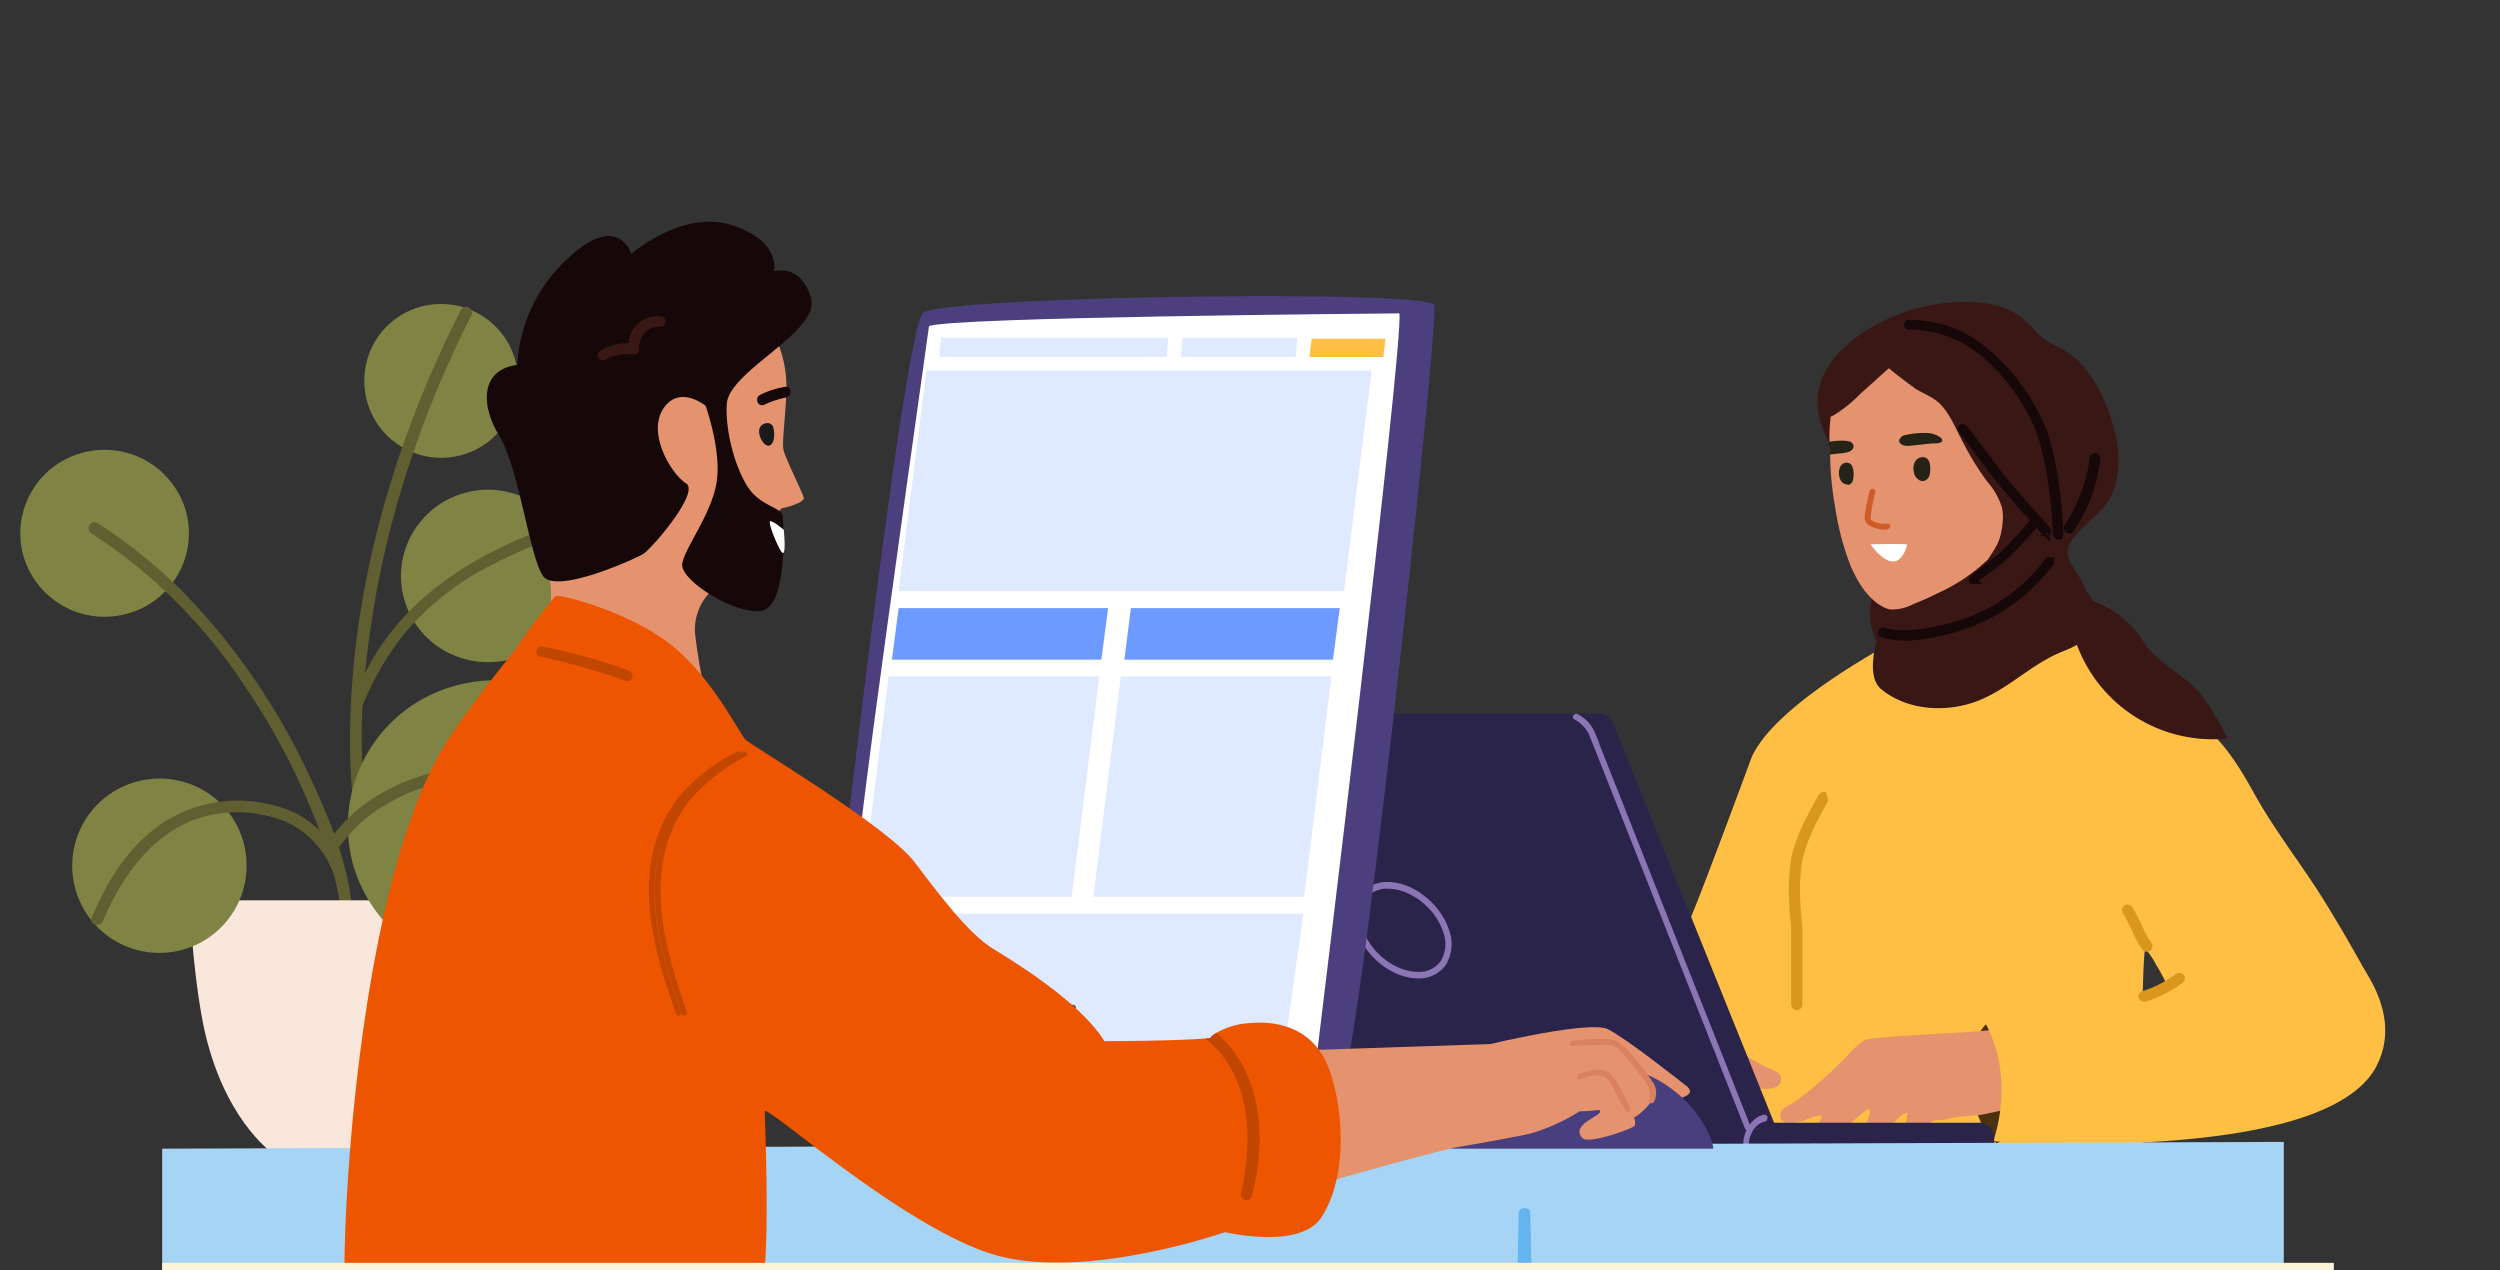 <svg id="Layer_1" data-name="Layer 1" xmlns="http://www.w3.org/2000/svg" viewBox="0 0 370 188"><rect x="0" y="0" width="370" height="188" fill="#333333" stroke="none"/><defs><clipPath id="clip-path"><path style="fill:none" d="M0 0h370v188H0z"/></clipPath><style>.cls-3{fill:#7f8444}.cls-4{fill:#605f31}.cls-6{fill:#ffbf44}.cls-8{fill:#e5936f}.cls-9{fill:#d9981c;fill-rule:evenodd}.cls-10{fill:#2b244a}.cls-11{fill:#8c75b5}.cls-13{fill:#fff}.cls-14{fill:#dfe9ff}.cls-15{fill:#6d9aff}.cls-16{fill:#a5d4f5}.cls-18{fill:#4d4d4d}.cls-20{fill:#da8260}.cls-21,.cls-32{fill:#160808}.cls-23{fill:#391715}.cls-25{fill:#c14600}.cls-30{fill:#252316}.cls-32{stroke:#160808;stroke-miterlimit:10}</style></defs><g style="clip-path:url(#clip-path)"><path class="cls-3" d="M27.53 75.72a12.32 12.32 0 0 1-8.8 15.13 12.5 12.5 0 0 1-15.3-8.71A12.34 12.34 0 0 1 12.24 67a12.5 12.5 0 0 1 15.29 8.72ZM84.72 88.46A12.9 12.9 0 0 1 69 97.59 12.73 12.73 0 0 1 59.76 82a12.91 12.91 0 0 1 15.72-9.1 12.73 12.73 0 0 1 9.24 15.56ZM53.93 55.9A11.38 11.38 0 1 0 65.65 45a11.32 11.32 0 0 0-11.72 10.9Z"/><path class="cls-4" d="M13.51 78.92A77.63 77.63 0 0 1 36.2 101.5a100.24 100.24 0 0 1 11.73 23.18 46.7 46.7 0 0 1 2.31 8.68c.14 1.11 1.85.64 1.7-.46-.89-6.4-3.61-12.72-6.36-18.51a97.81 97.81 0 0 0-16.8-25 72.78 72.78 0 0 0-14.37-11.97c-.96-.61-1.84.9-.9 1.5Z"/><path d="M74.19 133.25c-.49 7.79-1.36 16.07-2.78 21.26-3.33 12.22-10 16.49-10 16.49H40.77s-6.68-4.27-10-16.49c-1.45-5.19-2.29-13.51-2.77-21.26Z" style="fill:#fae7dc"/><path class="cls-3" d="M36.49 128a12.9 12.9 0 1 1-12.89-12.77A12.82 12.82 0 0 1 36.49 128Z"/><path class="cls-4" d="M15.25 136.29c2.85-6.75 7.59-13.45 15.07-15.46a19 19 0 0 1 12.2.89 13.48 13.48 0 0 1 7.15 8.57c.32 1.07 2 .62 1.69-.47a15.3 15.3 0 0 0-7.36-9.35 19.09 19.09 0 0 0-5.23-1.66 20.21 20.21 0 0 0-16.56 4.39c-4 3.33-6.66 7.92-8.64 12.62-.45 1.04 1.25 1.49 1.68.47ZM68.23 45.83c-9.93 19.53-16.36 41.5-16.42 63.48a77.09 77.09 0 0 0 .83 12.14c.16 1.11 1.87.64 1.7-.46a90.69 90.69 0 0 1-.08-23.51 141.79 141.79 0 0 1 7.13-31.14 154.12 154.12 0 0 1 8.37-19.63c.51-1-1.01-1.88-1.53-.88Z"/><path class="cls-4" d="M53.68 104.39a41.88 41.88 0 0 1 6.21-10.66 40.92 40.92 0 0 1 11.93-9.62 74 74 0 0 1 11-4.79c1.06-.37.59-2.06-.48-1.68-10.88 3.83-21.16 9.68-27.12 19.79a55.17 55.17 0 0 0-3.2 6.5c-.48 1.07 1.23 1.49 1.66.46Z"/><path class="cls-3" d="M94.24 116.62A21.49 21.49 0 0 1 78.9 143a21.8 21.8 0 0 1-26.68-15.18 21.5 21.5 0 0 1 15.35-26.38 21.78 21.78 0 0 1 26.67 15.18Z"/><path class="cls-4" d="M50.25 125.33a21.06 21.06 0 0 1 6.86-6.24 26.51 26.51 0 0 1 9.63-3.49 27.62 27.62 0 0 1 18.51 3.76 34.53 34.53 0 0 1 8 6.62c.76.83 2-.41 1.24-1.24a34.05 34.05 0 0 0-16.69-10.36 28.66 28.66 0 0 0-20.8 2.73 23.21 23.21 0 0 0-8.3 7.34c-.58.96.96 1.84 1.55.88Z"/><path class="cls-6" d="m280.63 94.78-2.1 7.28-12.09 59-28 11.53s2.23-12.09 2.54-14.09a25.41 25.41 0 0 0 .27-4.86c-.12-3-1.73-6.11-.19-9.05a9.85 9.85 0 0 1 2.9-3l5.64-4.44c.57-.45 9.64-25.07 9.64-25.07a9 9 0 0 1 .41-.82 11.78 11.78 0 0 1 .67-1.08c4.96-7.29 19.52-15 20.31-15.4Z"/><path class="cls-6" d="M345.11 153.72a5.18 5.18 0 0 0 .52-1.57 6.51 6.51 0 0 0-.34-2.73 33.79 33.79 0 0 0-2.67-6.6c-1-1.82 4 8 3.73 5.92-.3-2.24 3.82-2.46 3.87-4.73-2.45-4.43-5.43-9.53-7.6-12.83-2.87-4.35-6.1-8.63-8.67-13.16-2-3.59-4.13-7.35-7.32-10.13-8.47-7.39-21.39-14.31-21.83-14.74 0 0 .43-1.76-.46-2.63a4.93 4.93 0 0 1-1.41-1.81 3.9 3.9 0 0 1 0-1.79c0-.11 0-.22.06-.34.59-3-3.13-3.49-3.13-3.49a42.44 42.44 0 0 0-13.72 2.31s-6 .53-5.53 3.15c.31 1.78.79.92-.63 2.6-1.06 1.26-1.31 2.83-.22 3.9l-1.06 1.82c-2.19 3.75-4.82 7.62-5.67 11.84-1.21 6-4.67 11.12-7.14 16.58-1.06 2.34-2 4.88-1.64 7.42.28 2.11 1.38 4 1.82 6.1a13.79 13.79 0 0 1-.93 7.75 57.12 57.12 0 0 1-3.65 7c-2.65 4.73-9.14 21.25-11 26.34 1.29-.85 7.73-.85 12.51-.85 4.51 0 13.67 1.6 17.79 3.72 7.56 3.88 7.58 8.41 12 10.57s11.95-2.29 11.95-2.29 13.74-7.87 12.78-15.76-.44-35.31 0-34.88a13.34 13.34 0 0 1 1.59 2.38 25.23 25.23 0 0 1 1.83 3.54 26.3 26.3 0 0 1 2 7.69 1.18 1.18 0 0 0 .16.58 1.26 1.26 0 0 0 .47.39c-2.16-9.22.45-5.58 3.11-2 1.82 2.47 4.11 4.93 5.59 7.62.76 1.38.61 3.83 2.19 4.65 3.22 1.67 9.41-9.1 10.65-11.54Z"/><path d="M291.84 160.06c0-2.82.22-6.8 2.11-8.48 5.67 2.6 6.63 14.06 1.59 17.71-2.09-1.6-3.64-5.29-3.7-9.23Z" style="fill:#4a320f"/><path class="cls-8" d="M308.32 156.64c-.34-1.57-10.59-4.59-12.77-4.29-4.71.64-18.52.94-19.66 1.62a13.14 13.14 0 0 0-2.58 2.36 63.08 63.08 0 0 1-5.23 4.85c-.77.62-1.55 1.22-2.35 1.8-.63.47-1.64.82-2.1 1.47a1.2 1.2 0 0 0 .21 1.48.87.87 0 0 0 .59.23 6.3 6.3 0 0 0 2.72-.4c.43-.15.84-.33 1.26-.48a7.2 7.2 0 0 1 1.23-.22 1.86 1.86 0 0 1-.55 1.13 5.74 5.74 0 0 0-1 2.14c-.36 1.47 1 1.28 2 .88a8.77 8.77 0 0 0 2.23-1.36 26.49 26.49 0 0 1 3.93-3.55.66.66 0 0 1 .34-.12c.59 0-.64 2.75-.72 2.95a3.44 3.44 0 0 0-.21 2.14 1 1 0 0 0 .17.33 1 1 0 0 0 1.07.05 4.76 4.76 0 0 0 1.9-1.65c1.05-1.13 2-2.86 3.5-3.34-.13.89-.25 1.78-.39 2.67s-.12 1.78.89 1.78a1.62 1.62 0 0 0 1-.4 10.09 10.09 0 0 0 1.63-2.3c.58-.87 2-.5 3-.83a11 11 0 0 1 2.23-.36c.66-.08 1.35-.09 2-.16 1.28-.13 3.46-.76 4.74-.9.38-.16 11.44-5.11 10.92-7.52Z"/><path class="cls-6" d="M293.9 151.53c22.82-1.44 51.29-13.46 51.29-13.46s11.67 9.89 6.51 19.76C344 172.54 295 168.9 295 168.9s3.4-8.9-1.1-17.37Z"/><path class="cls-9" d="M323.2 144.32a.83.83 0 0 0-1.16-.16 17.28 17.28 0 0 1-5 2.55.82.82 0 0 0-.51 1 .83.83 0 0 0 1.06.5h.05a18.76 18.76 0 0 0 5.43-2.78.81.81 0 0 0 .13-1.11ZM314.44 134a.8.8 0 0 0-.27 1.12 23.45 23.45 0 0 1 1.37 2.64.83.83 0 0 0 .07.13 15.51 15.51 0 0 0 1.45 2.62.83.83 0 0 0 1.15.2.8.8 0 0 0 .2-1.14 14.49 14.49 0 0 1-1.3-2.36 1 1 0 0 0-.07-.15 24.17 24.17 0 0 0-1.46-2.79.83.83 0 0 0-1.14-.27ZM270.31 117.33a.85.85 0 0 0-1.14.28l.71.43-.71-.43v.05l-.11.18-.38.65c-.31.56-.74 1.34-1.19 2.24a27.57 27.57 0 0 0-2.34 6 30 30 0 0 0-.33 7c0 1.1.13 2.07.2 2.76 0 .35.06.63.08.82s0 .18 0 .23v11.23a.83.83 0 0 0 1.65 0V137.25c0-.1-.05-.45-.08-.79-.07-.68-.15-1.62-.2-2.69a28 28 0 0 1 .3-6.61 26.2 26.2 0 0 1 2.2-5.67c.44-.86.85-1.62 1.16-2.16.15-.27.28-.48.36-.63l.1-.17"/><path class="cls-8" d="M244.58 148.28a2.24 2.24 0 0 1 1.1-.86 4.75 4.75 0 0 1 1.91-.24c2.35 0 4.92.7 6.18 2.65a15.06 15.06 0 0 1 1 2 12.09 12.09 0 0 0 5.11 5.29c.54.32 1.1.62 1.67.89a9.3 9.3 0 0 1 1.56.74 1.21 1.21 0 0 1-.33 2.15 3 3 0 0 1-.74.21 5.2 5.2 0 0 1-2.25-.18c-.49-.14-1.62-.87-2.06-.71a5.85 5.85 0 0 0 .92 1.69 29.19 29.19 0 0 1 1.89 3.95c.48 1.16 1.09 2.8.48 4-.82 1.64-2.09-.24-2.55-1.24a9.7 9.7 0 0 0-3.54-4.47c-.49.68.39 2.51.62 3.29a23.9 23.9 0 0 1 1 5c.1 1.6-1 2.57-2.52 1.82-.87-.43-.92-.95-2-.53s-2.24 2.55-3.48 1.75c-1-.65-.83-3.31-.94-4.33q-.32-2.83-.66-5.66c0-5.09-1.41-10.42-2.48-15.35a3.28 3.28 0 0 1-.09-1.39 2.43 2.43 0 0 1 .2-.47Z"/><path class="cls-10" d="M163 105.64h73.71a2.12 2.12 0 0 1 2 1.33L264 169.72h-78.32l-24.63-61.16a2.12 2.12 0 0 1 1.95-2.92Z"/><path class="cls-10" d="M243.58 166.16H293a2.17 2.17 0 0 1 2.14 2.19v1.37h-51.56Z"/><path class="cls-11" d="M258.25 167q-4.65-11.76-9.32-23.54-4.91-12.42-9.82-24.83c-.84-2.11-1.67-4.23-2.51-6.34-.39-1-.8-2-1.2-3a4.87 4.87 0 0 0-2.38-2.81c-.52-.25-.06-1 .46-.79a5.39 5.39 0 0 1 2.28 2.16 20.61 20.61 0 0 1 1.09 2.66c.76 1.9 1.51 3.81 2.27 5.72q2.4 6.08 4.81 12.15 5 12.72 10.06 25.44l5.13 13c.22.53-.65.77-.87.18Z"/><path class="cls-11" d="M261.24 166a2.77 2.77 0 0 0-.49.15 1.49 1.49 0 0 0-.41.22 3 3 0 0 0-.79.77l-.17.24a.21.21 0 0 1 0 .06l-.08.14a3.43 3.43 0 0 0-.25.55 3.66 3.66 0 0 0-.15.51c0 .09 0 .2-.05.3a.17.17 0 0 1 0 .07c0-.05 0-.05 0 0v.17c0 .29-.18.54-.42.54a.5.5 0 0 1-.42-.54c.08-2 1.46-3.91 3.06-4.2a.44.44 0 0 1 .52.37c0 .26-.12.65-.35.65ZM205.41 131.53c3.32 0 7 2.83 8.14 6.31a4.94 4.94 0 0 1-.32 4.4 3.94 3.94 0 0 1-3.38 1.6c-3.33 0-7-2.83-8.14-6.31a4.94 4.94 0 0 1 .31-4.4 3.94 3.94 0 0 1 3.39-1.6Zm4.44 13.27a4.79 4.79 0 0 0 4.13-2 6 6 0 0 0 .44-5.26c-1.29-3.84-5.33-7-9-7a4.81 4.81 0 0 0-4.14 2 6 6 0 0 0-.43 5.26c1.27 3.88 5.31 7 9 7Z"/><path d="M121.62 155.11s11.89-106.39 15-108.82 74.79-3.5 75.63-1.14-11.35 113.11-13.34 113.53-77.63.78-77.64-.4a21 21 0 0 1 .35-3.17Z" style="fill:#4b3f7e"/><path class="cls-13" d="M137.49 48.27s-6.34 45.15-8.22 59.43c-2.58 19.73-6.07 47.9-4.91 48.15 3.28.71 70.51.53 70.51.53s13-106.31 12.23-110c-4.75.04-66.67.56-69.61 1.89Z"/><path class="cls-14" d="M137.11 54.86H203l-4.08 32.62H133ZM127 135.22h65.91l-3 21.21H124ZM131.52 100.11h31.17l-4.08 32.61h-31.16ZM165.89 100.11h31.16L193 132.72h-31.18Z"/><path class="cls-15" d="M133 90h31l-1 7.63h-31ZM167.37 90h30.91l-1 7.63h-30.87Z"/><path class="cls-14" d="M139.28 50h33.64l-.24 2.83H139Z"/><path class="cls-6" d="M194.12 50.14h10.93l-.31 2.7H193.8Z"/><path class="cls-14" d="M175 50h17l-.24 2.83h-17Z"/><path class="cls-16" d="M239.67 181.54h-6.13c0 .21-.08 12.21-.14 29.37 1.57-.42 5-1.36 6.13-1.8.04-9.62.09-18.91.14-27.57Z"/><path class="cls-16" d="M338 201v-32l-314 1v31Z"/><path d="M226.48 179.44c0-.86-1.7-.86-1.71 0 0 2.13-.44 13.17.1 15.27.15.58 1.36.58 1.51 0 .55-2.1.12-13.14.1-15.27Z" style="fill:#64b5ee"/><path class="cls-18" d="M135.35 136.19a.61.61 0 0 0 .56-.51.42.42 0 0 0-.42-.52h-2.07a.6.6 0 0 0-.58.51.43.43 0 0 0 .43.52ZM134.43 143a.6.6 0 0 0 .57-.51.42.42 0 0 0-.42-.52h-2.08a.62.62 0 0 0-.57.52.43.43 0 0 0 .43.52h2.06l.01-.01ZM158.66 149.74a.62.62 0 0 0 .57-.51.43.43 0 0 0-.42-.52h-15.78a.6.6 0 0 0-.58.51.43.43 0 0 0 .43.52h15.78ZM133.29 149.72a.62.62 0 0 0 .57-.52.43.43 0 0 0-.42-.52h-1.85a.61.61 0 0 0-.58.52.44.44 0 0 0 .43.53Z"/><path class="cls-8" d="m193.8 155.41 26.77-.89s14.72-3.53 17.4-2.2 10.82 7.78 11.6 8.39c2.23 1.77-3.12 2.21-3.12 2.21l-17.85 6.18s-9.81.44-11.6.44-21.86 5.75-21.86 5.75Z"/><path d="M253.57 170c-.11-2-4-10.63-14.7-12.4-11.05-1.82-22.2 10-24.1 12.4Z" style="fill:#4a3f7e"/><path class="cls-8" d="M232 154.31s6.24 0 7.14.44 5.35 5.3 5.79 6.62-2.68 4-3.12 4c0 0 .44.88 0 1.32s-6.69 2.66-7.58 1.77-.45-1.77.89-2.65 2-1.11 1.56-1.55a24.58 24.58 0 0 1-2.91.22 28.36 28.36 0 0 1-7.36 3.31c-3.36.75-12 2.21-12 2.21l5.81-9.27Z"/><path class="cls-20" d="M241.32 163.94c-.94-1.57-1.56-3.52-2.84-4.87s-3.25-.63-4.76-.08c-.47.17-.27.92.21.75a8.54 8.54 0 0 1 2.53-.58c1.17 0 1.7.77 2.22 1.7a20.38 20.38 0 0 0 2 3.57c.32.36.86-.1.64-.49Z"/><path class="cls-20" d="M244.51 160a39.68 39.68 0 0 0-3.16-4.05c-.94-1.09-1.71-2-3.22-2.16a29.53 29.53 0 0 0-5.48.27c-.46.05-.49.74 0 .73 1.31 0 2.61-.12 3.92-.15a7.06 7.06 0 0 1 2 .1 3.69 3.69 0 0 1 1.76 1.36c.88 1 1.72 2 2.51 3.1s1.72 2.09 1.18 3.57c-.16.44.54.72.76.32a2.87 2.87 0 0 0-.27-3.09Z"/><path class="cls-8" d="M115.18 50.9a17.26 17.26 0 0 1 1.17 5.18c.24 3.11-.69 9.19-.4 10.49s2.76 6.18 3 7.05-3.29 1.63-3.29 1.63L104.77 88a7.85 7.85 0 0 0-1.89 5.85 76.32 76.32 0 0 0 1.31 7.86L79.8 94.89a14.31 14.31 0 0 0 1.36-10.25c-1.36-6-3-21.51-3-21.51l24.39-13.52Z"/><path class="cls-21" d="M104.43 60.06s-3.92-3.22-6.29.47 1.25 9.68 3.39 11-5.14 9.75-6.35 10.47-12.82 6-14.8 3.26-3.58-16-6.48-20.75-2.66-9.84 2.66-10.51A23 23 0 0 1 84 38.29c7.54-7.09 9.43-.72 9.43-.72s7.65-6.66 15-4.21 6.1 6.81 6.1 6.81 3.9-1.29 5.47 3.83-12.2 10.83-12.44 15.85 1.9 11.13 3.87 13.18c1.78 1.87 4.15 2.25 4.35 3.12.29 1.29.82 13.84-3.2 14.28s-12-4.61-11.61-7 4.3-7.29 5.08-12-1.62-11.37-1.62-11.37Z"/><path class="cls-13" d="M116 78.41s.34 3.35-.1 3.44-2.35-4.61-1.91-4.7 2.01 1.26 2.01 1.26Z"/><path d="M113.06 65.6a.94.94 0 0 0 .67.36c.41 0 .66-.47.77-.86a4 4 0 0 0 0-1.61 1.23 1.23 0 0 0-.21-.56 1 1 0 0 0-1-.28c-1.4.35-1.03 2.08-.23 2.95Z" style="fill:#1a1a1a"/><path class="cls-21" d="M116.16 57.26a12.65 12.65 0 0 0-3.66 1.18c-.9.44-.32 1.9.6 1.46a14.34 14.34 0 0 1 3.26-1.08c.98-.22.82-1.72-.2-1.56Z"/><path class="cls-23" d="M97.77 46.81a4.33 4.33 0 0 0-4.75 4 7.71 7.71 0 0 0-4.18 1.1.75.75 0 0 0 .73 1.32 7 7 0 0 1 4.21-.75.8.8 0 0 0 .84-.79 3 3 0 0 1 3.1-3.36.74.74 0 0 0 .05-1.52Z"/><path d="M181.3 182.36s11.16 2.65 14.28-2.21c4.19-6.52 3.11-17.23.88-22.53s-7.14-6.63-11.6-6.19a11.05 11.05 0 0 0-4.85 1.44 3.35 3.35 0 0 0-.94.77l-.69.06c-5.15.39-14.93.39-14.93.39-3.52-5.66-12.67-11.32-16.35-13.6l-.16-.1c-3.56-2.21-7.58-7.51-11.6-12.81s-24.09-17.22-25-18.11a.58.58 0 0 1-.12-.14c-.35-.45-1-1.57-1.9-3-1.93-3.12-5.06-7.8-9.13-11-6.25-4.86-16.51-7.51-17-7.07s-4.91 6.19-5.35 7.07c-.35.68-6.1 7.4-10.5 14.14-14.25 21.82-16.4 80.41-15 85.45 9.38 33.2 42.49-16.37 61.29-4.06l.09-.33c1.34-4.41.45-26.06.45-26.06.45-.89 19.85 16.57 33.24 21s34.89-3.11 34.89-3.11Z" style="fill:#ed5500"/><path class="cls-25" d="M109.12 111.24a26.86 26.86 0 0 0-8.42 6.45 20.21 20.21 0 0 0-4.26 9.44c-1.39 7.84 1.08 15.58 3.6 22.92.16.47.91.27.75-.2-2.41-7.09-4.82-14.57-3.59-22.13a19.57 19.57 0 0 1 4.11-9.42 28 28 0 0 1 8.22-6.37c.47-.25.05-.93-.41-.69Z"/><path class="cls-25" d="M110 111.24a26.82 26.82 0 0 0-8.41 6.45 20.11 20.11 0 0 0-4.26 9.44c-1.4 7.84 1.07 15.58 3.59 22.92.16.47.91.27.75-.2-2.4-7.09-4.82-14.57-3.58-22.13a19.57 19.57 0 0 1 4.11-9.42 27.92 27.92 0 0 1 8.21-6.37c.45-.25.03-.93-.41-.69ZM92.94 99.61a88.62 88.62 0 0 0-12.68-3.53c-.5-.11-.7.64-.21.74a103.31 103.31 0 0 1 12.68 3.57c.49.18.7-.61.21-.78Z"/><path d="M79.41 96.27a.79.79 0 0 1 .93-.58l-.08.38.08-.38a89.34 89.34 0 0 1 12.73 3.55l-.13.36.13-.36a.81.81 0 0 1 .51 1 .83.83 0 0 1-.33.46.76.76 0 0 1-.66.06l.12-.36-.13.36A103.64 103.64 0 0 0 80 97.19l.08-.38-.08.38a.71.71 0 0 1-.51-.37.76.76 0 0 1-.08-.55Zm1.48.33A87.39 87.39 0 0 1 92.8 100a105.49 105.49 0 0 0-11.91-3.4Z" style="fill:#c14600;fill-rule:evenodd"/><path class="cls-25" d="M185.27 177a.82.82 0 0 1-1.59-.43c1.77-8 1.57-17.42-5.29-22.86l.69-.06a3.49 3.49 0 0 1 .93-.76c6.84 5.77 7.5 15.8 5.26 24.11Z"/><path style="fill:#fdf5d7" d="M24 186.9h321.41v1.11H24z"/><path d="M279.75 87c-.53 3.27.12 6.19.58 9.46 0 .11 0 .11.13.2s.13.1.25.2.12.1.23.09c3.36 1.4 7.95.9 11.44.42a34.07 34.07 0 0 0 10.78-2.72.3.3 0 0 0 .23.08h.32a.24.24 0 0 0 .2-.24.37.37 0 0 0 .07-.34.41.41 0 0 0 .08-.34.42.42 0 0 0-.15-.32A35 35 0 0 0 300.78 82a.39.39 0 0 0-.13-.21.34.34 0 0 0-.23-.09h-.33a.23.23 0 0 0-.19.24 33.61 33.61 0 0 1-18.77 2.48c-.67 0-.94.54-1 1.21a1.5 1.5 0 0 0-.38 1.37Z" style="fill:#008b85"/><path d="M280.83 97a16.42 16.42 0 0 0 10 1.46c3.48-.49 8-1.32 11-3.3.41-.27-.1-.88-.4-.62-2.9 1.86-7.35 2.68-10.73 3.15a16.05 16.05 0 0 1-9.67-1.38c-.3-.24-.68.36-.2.69Z" style="fill:#0a635f"/><path class="cls-23" d="M302.41 83.65c1.06 2.65 3.53 4 6 5.22a2.1 2.1 0 0 1 .58.27 2.5 2.5 0 0 0-2.18 1.34c-.54 1.17-.15 2.67.2 3.85a21.43 21.43 0 0 0 22.31 15c.22 0 .31-.25.17-.46-1.5-2.6-2.79-5.34-5-7.43-2.44-2.17-5.37-3.62-7.22-6.41a14.45 14.45 0 0 0-6.59-5.7c-3-1.33-6.49-2.62-7.84-5.9-.05-.37-.58-.09-.43.22Z"/><path class="cls-23" d="M276.23 72.88a26.21 26.21 0 0 1-4.47-5.5c-1.74-2.8-3.19-6-2.66-9.23.49-3.59 3.18-6.43 6-8.51a27.41 27.41 0 0 1 16-4.94c3 0 6.27.65 8.48 2.63 1.09.87 1.89 2.11 3 2.88a22.16 22.16 0 0 0 2.82 1.58c3.55 2.05 5.64 6 6.94 9.87 1.45 4.16 2 9.52-.79 13.15-1.55 2-3.85 3.29-5.15 5.54-1.12 2 .63 3.8 1.58 5.47s1.61 3.59.56 5.14a5.11 5.11 0 0 1-1.62 1.39c-8 5.07-17.82 6.14-27.25 6.94a.6.6 0 0 1-.83-.57c-.51-1.61-1-3.21-1.52-4.82a7.79 7.79 0 0 1-.56-3.15c0-1 .34-1.92.25-2.79-.29-1.63-2-3-1.72-4.58a26.3 26.3 0 0 0 6.55-.82c3.91-.75 7.69-1.6 11.59-2.36a24.53 24.53 0 0 1-17.2-7.32Z"/><path class="cls-8" d="M271.58 74.93a40.84 40.84 0 0 0 2.27 8.72c1 2.32 2.41 4.83 4.76 6.12a3.3 3.3 0 0 0 1.15.43 6.67 6.67 0 0 0 3.46-.82c1.17-.45 2.43-1 3.59-1.6a26.15 26.15 0 0 0 7.42-5c.09-.23.3-.37.38-.6a16.47 16.47 0 0 0 .94-1.54 16.67 16.67 0 0 0 1.6-7.7A27.81 27.81 0 0 0 294.76 60c-1.6-3.48-3.82-6.67-7.53-8.15-4.85-1.91-12.47-.75-14.8 4.37a21.57 21.57 0 0 0-1.65 9.26 9.4 9.4 0 0 0 .08 1.76 45.74 45.74 0 0 0 .72 7.69Z"/><path class="cls-30" d="M283.88 70.94c-1-.67-1-3.1.53-3.27s1.32 2 1.17 2.64a1.27 1.27 0 0 1-.79.86 1.05 1.05 0 0 1-.91-.23ZM272.76 71.48c-.84-.57-.87-2.89.44-3s1.2 1.87 1.05 2.55a.94.94 0 0 1-.69.74c-.34-.12-.56-.09-.8-.29Z"/><path d="M279.36 78.29c.22 0 .32-.14.4-.37s-.15-.43-.37-.41A3.83 3.83 0 0 1 277 77c-.13-.1-.14-.21-.16-.43a26.55 26.55 0 0 1 .7-3.73.42.42 0 0 0-.8-.24 23.53 23.53 0 0 0-.79 4 1.56 1.56 0 0 0 .44 1 4.88 4.88 0 0 0 3 .78Z" style="fill:#ce5b29"/><path class="cls-30" d="M281.31 65.68c.5.5 1.8.25 2.35.19l2.3-.25c.32 0 1.55.06 1.49-.49 0-.33-.74-.69-1-.78a3.58 3.58 0 0 0-1.58-.27 11.72 11.72 0 0 0-2.84.31 1 1 0 0 0-.83.53.53.53 0 0 0 .11.76ZM270.75 67.27l1.2-.13c.55-.06 1.88-.09 2.25-.69a.66.66 0 0 0-.09-.87c-.26-.31-.58-.27-.92-.34a10.57 10.57 0 0 0-2.64.17 5.36 5.36 0 0 1 .2 1.86Z"/><path class="cls-23" d="M270.42 61.11c.6-3.61 1.46-7.91 4.88-10 1.7-1.11 3.75-1.23 5.7-1.44a15.62 15.62 0 0 1 6 .34 12 12 0 0 1 4.73 2.81 20.41 20.41 0 0 1 3.9 4.34 15.44 15.44 0 0 1 1.84 5.66c.38 2.51.64 4.91.8 7.44a39.87 39.87 0 0 1-.27 7.34 12.65 12.65 0 0 1-2.81 5.73c-.1.12-.1.12-.21.13.24-.91.47-1.82.71-2.62.47-1.82 1-3.87.6-5.71a10.3 10.3 0 0 0-2.19-3.86 42.49 42.49 0 0 1-3.63-5.91c-1-1.89-1.88-4.12-3.37-5.61-1-1-2.49-1.51-3.68-2.26-1.32-1-2.64-1.93-3.86-3-1.42 1.26-2.93 2.64-4.34 3.9a18.69 18.69 0 0 1-4.08 3.21c-.21.13-.34-.08-.36-.3-.34.03-.46-.07-.36-.19ZM305.34 96.39c-4.25 1.68-7.23 4.77-11.33 6.77-4.83 2.4-11.37 2.33-15.63-1.19-1.95-1.67-1.06-5.75-.42-8-.11 0-.12-.1-.23-.09-.36-.18-.08-.65.17-.46a.11.11 0 0 1 .12.1c0-.11.08-.23.07-.34.08-.34.66-.07.46.17 0 .11-.08.23-.07.34 2.28.64 5.34-.8 7.48-1.47 2.67-.85 5.45-1.81 8.1-2.87 3.71-1.51 8.38-4.34 12.53-2.8a.45.45 0 0 1 .32-.15 4.74 4.74 0 0 1 3.09 3.18c1.21 3.85-1.58 5.6-4.66 6.81Z"/><path class="cls-32" d="M292 85.88h.11s2.57-1.83 4.4-3.35a55.61 55.61 0 0 0 5-5.3.23.23 0 1 0-.36-.29 68 68 0 0 1-4.85 5.28c-1.84 1.42-4.29 3.35-4.29 3.35s-.2.24-.07.34c-.13 0-.02-.01.06-.03ZM284 94.17a34 34 0 0 0 6.48-1.47 27.11 27.11 0 0 0 13-9.39c.1-.12.07-.34 0-.32s-.34-.08-.33 0a26.33 26.33 0 0 1-12.83 9.25c-8.24 2.55-11.5 1.14-11.5 1.14a.2.2 0 0 0-.31.14.21.21 0 0 0 .14.32 12.1 12.1 0 0 0 5.35.33Z"/><path class="cls-32" d="M302.88 78.84h.12a.41.41 0 0 0 .08-.34c0-.11-5.4-5.84-7.73-9s-4.65-6.14-4.65-6.14-.24-.19-.34-.07-.2.24-.07.34 2.19 2.86 4.64 6.13 7.73 9 7.85 9.11c-.02-.13-.01-.02.1-.03ZM304.7 79.31a.24.24 0 0 0 .2-.24c0-.11-.36-10.48-2.86-16.18s-7.15-10.89-11.5-13.15a17.15 17.15 0 0 0-8.06-1.89.22.22 0 0 0-.19.24.24.24 0 0 0 .24.2 17 17 0 0 1 7.72 1.82c4.33 2.18 8.88 7.34 11.24 12.83 2.5 5.71 2.84 16 2.84 16 0 .32.16.42.37.4ZM306.27 78.47c.11 0 .11 0 .21-.13a27 27 0 0 0 2.21-4.11 21.56 21.56 0 0 0 1.63-6.38c0-.11-.14-.31-.25-.3s-.32.14-.3.25a21.93 21.93 0 0 1-1.66 6.2 29.2 29.2 0 0 1-2.11 4 .21.21 0 0 0 0 .33c.15.05.16.16.27.14Z"/><path class="cls-13" d="M282.27 80.63c.09-.23-5.43-.07-5.43-.07s3.82 5.67 5.43.07Z"/></g></svg>